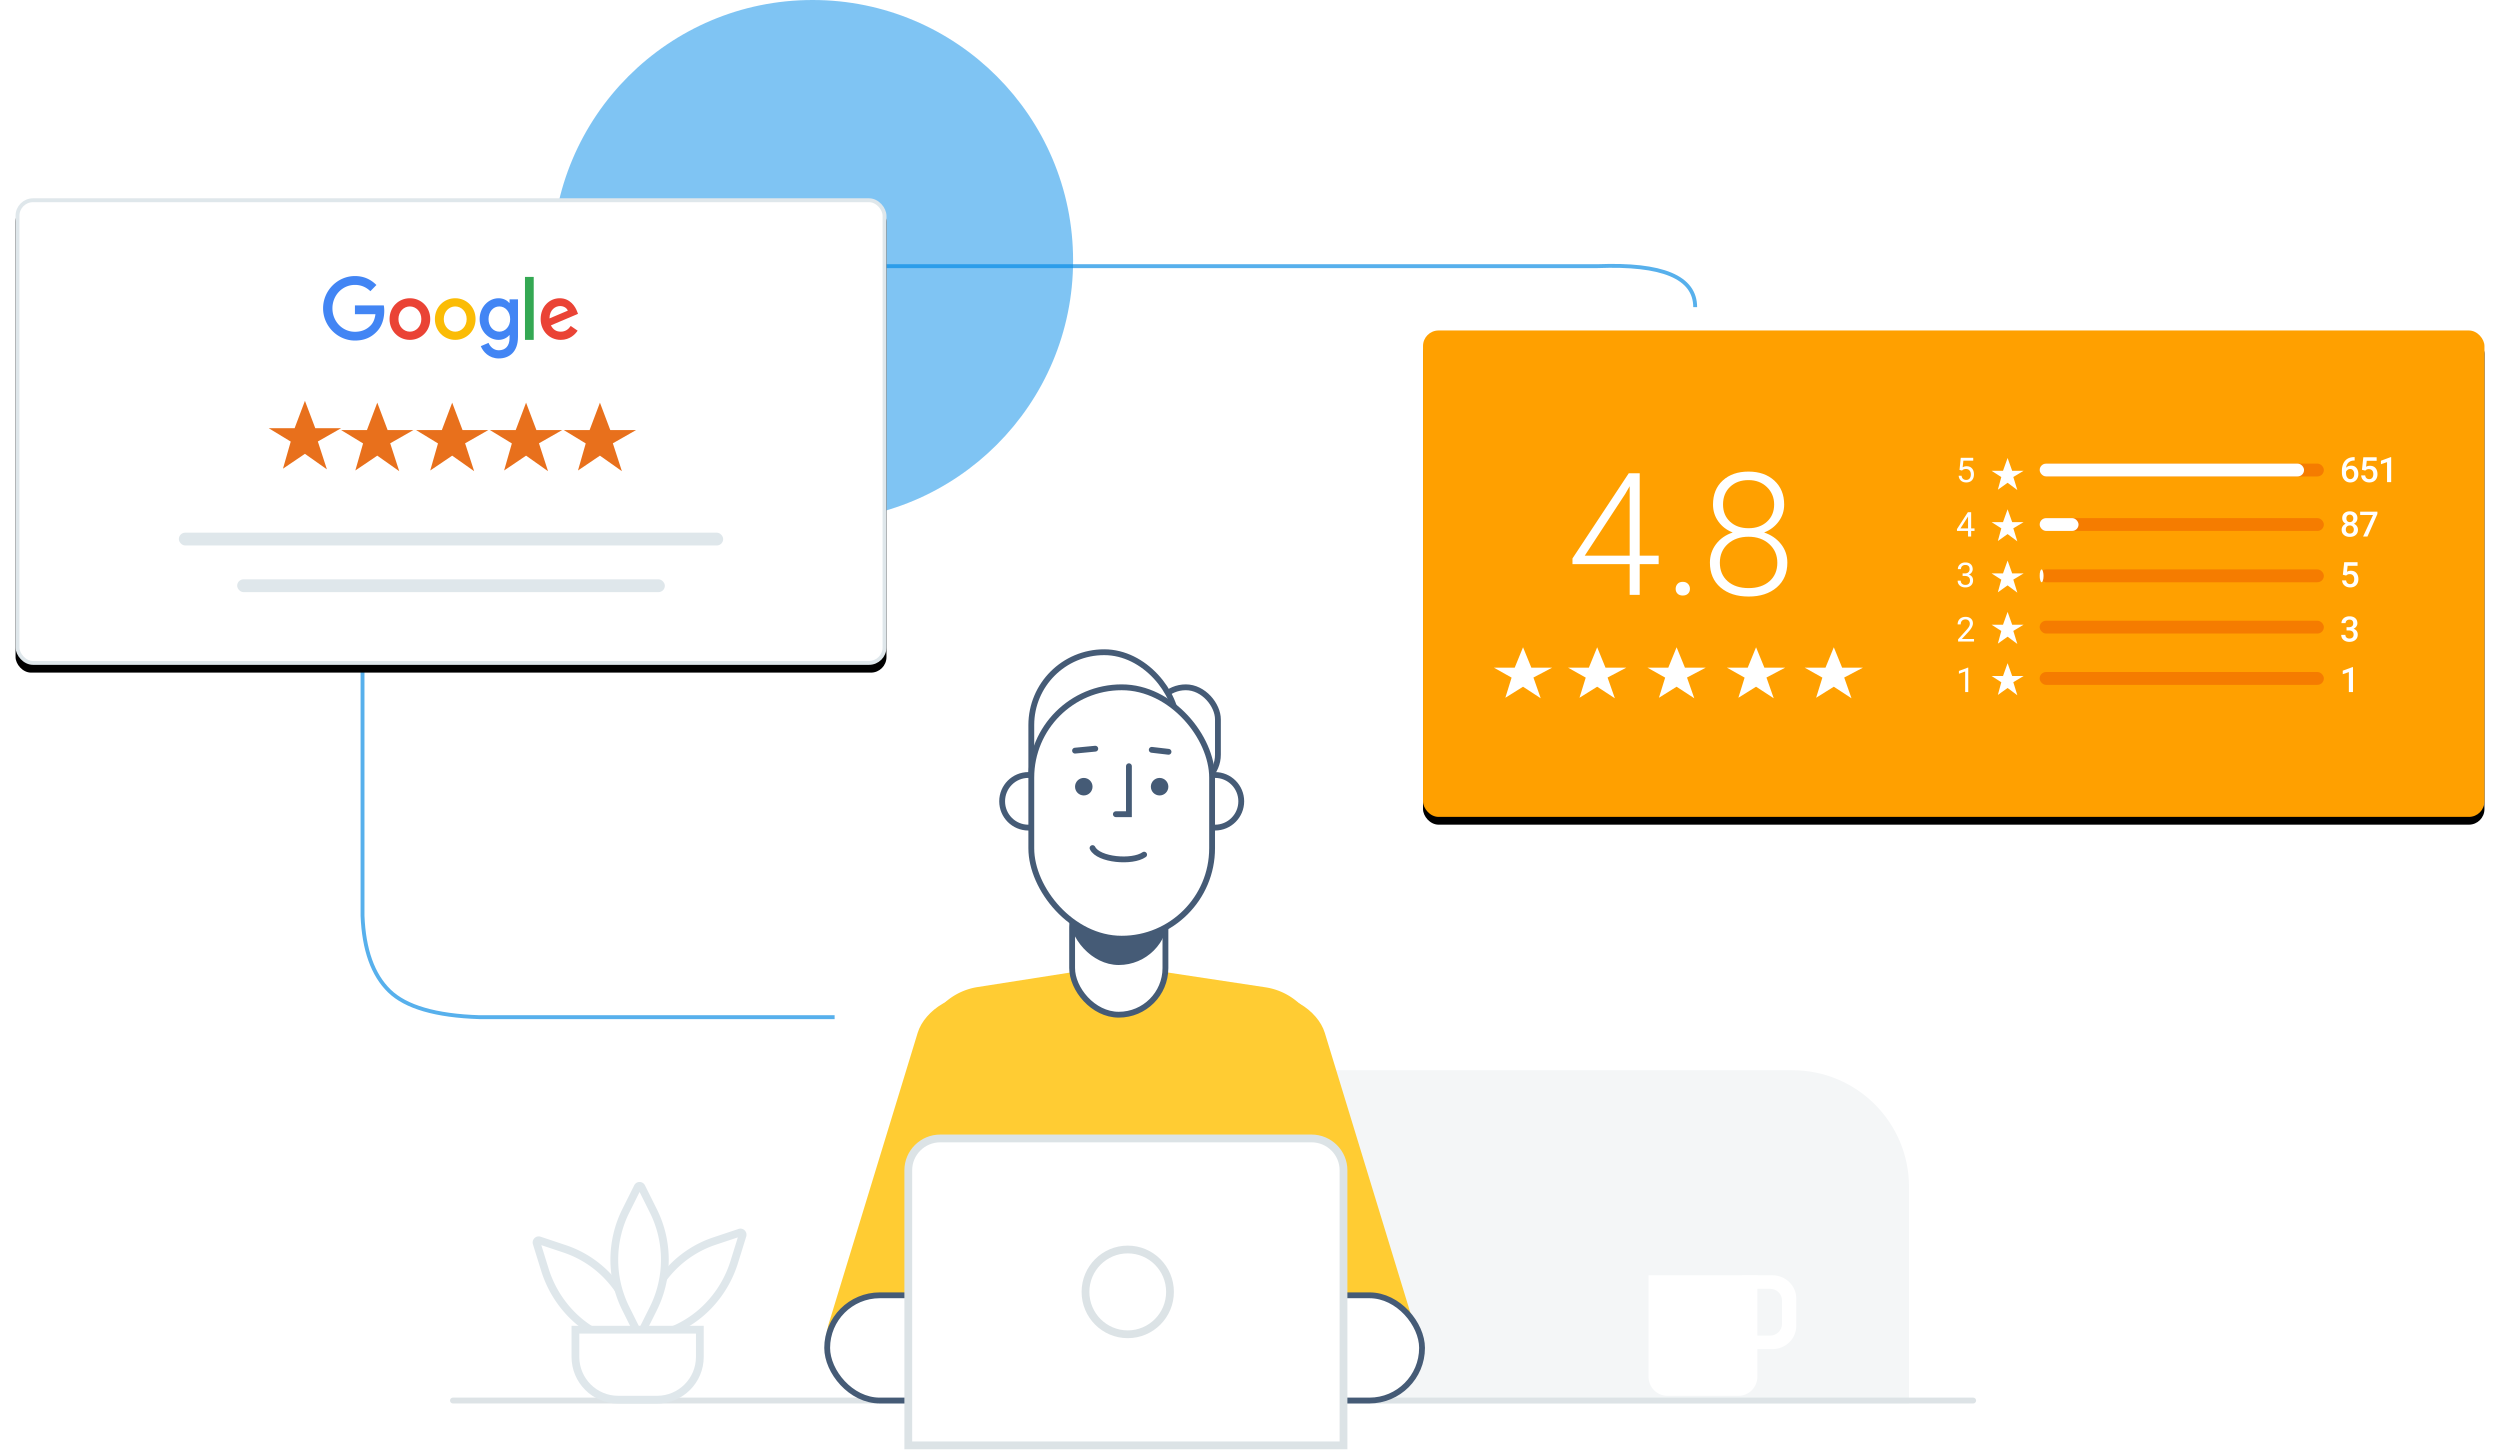<svg xmlns="http://www.w3.org/2000/svg" xmlns:xlink="http://www.w3.org/1999/xlink" viewBox="0 0 643 373">
  <defs>
    <rect id="b" width="273" height="125.106" rx="4"/>
    <filter id="a" width="105.1%" height="111.2%" x="-2.6%" y="-4%" filterUnits="objectBoundingBox">
      <feOffset dy="2" in="SourceAlpha" result="shadowOffsetOuter1"/>
      <feGaussianBlur in="shadowOffsetOuter1" result="shadowBlurOuter1" stdDeviation="2"/>
      <feColorMatrix in="shadowBlurOuter1" values="0 0 0 0 0 0 0 0 0 0 0 0 0 0 0 0 0 0 0.15 0"/>
    </filter>
    <rect id="d" width="224" height="120" rx="4"/>
    <filter id="c" width="106.2%" height="111.7%" x="-3.1%" y="-4.2%" filterUnits="objectBoundingBox">
      <feOffset dy="2" in="SourceAlpha" result="shadowOffsetOuter1"/>
      <feGaussianBlur in="shadowOffsetOuter1" result="shadowBlurOuter1" stdDeviation="2"/>
      <feComposite in="shadowBlurOuter1" in2="SourceAlpha" operator="out" result="shadowBlurOuter1"/>
      <feColorMatrix in="shadowBlurOuter1" values="0 0 0 0 0 0 0 0 0 0 0 0 0 0 0 0 0 0 0.15 0"/>
    </filter>
  </defs>
  <g fill="none" fill-rule="evenodd">
    <g transform="translate(93)">
      <path fill="#F4F6F7" fill-rule="nonzero" d="M210.5 275.263H368c16.569 0 30 13.431 30 30v55.708H210.5v-85.708z"/>
      <path stroke="#57B0EC" d="M121.664 261.617h-91.34c-11.24-.364-18.976-2.618-23.21-6.762-4.235-4.143-6.525-10.583-6.872-19.32v-94.922M52 68.457h265.857C334.62 67.794 343 71.308 343 79"/>
      <circle cx="116" cy="67" r="67" fill="#008BE9" fill-opacity=".5" fill-rule="nonzero"/>
      <g fill="#FFF">
        <path d="M365.33 340.534v-6.068c0-1.648-1.378-2.984-3.079-2.984H355V328h7.841c3.401 0 6.159 2.672 6.159 5.968v7.063c0 3.297-2.758 5.969-6.159 5.969H355v-3.482h7.251c1.7 0 3.08-1.336 3.08-2.984"/>
        <path d="M335.839 359h18.322c2.673 0 4.839-2.208 4.839-4.932V328h-28v26.068c0 2.724 2.166 4.932 4.839 4.932"/>
      </g>
      <path stroke="#DDE3E6" stroke-linecap="round" stroke-width="1.5" d="M23.5 360.219h391"/>
      <g fill="#FFF" stroke="#DFE7EB" stroke-width="2">
        <path d="M78.276 342.782l-6.55 2.19c-.43.143-.837-.278-.698-.724l2.111-6.794a28.476 28.476 0 0 1 6.67-11.318 27.123 27.123 0 0 1 10.915-6.918l6.55-2.19c.43-.143.837.278.698.724l-2.111 6.794a28.472 28.472 0 0 1-6.67 11.318 27.115 27.115 0 0 1-10.915 6.918"/>
        <path d="M69.86 339.454l2.112 6.794c.139.446-.267.867-.697.723l-6.551-2.19a27.12 27.12 0 0 1-10.914-6.916 28.48 28.48 0 0 1-6.67-11.318l-2.113-6.795c-.139-.446.267-.867.697-.723l6.551 2.19a27.115 27.115 0 0 1 10.914 6.917 28.472 28.472 0 0 1 6.67 11.318"/>
        <path d="M75.06 336.526l-3.077 6.17a.536.536 0 0 1-.966 0l-3.077-6.17A28.085 28.085 0 0 1 65 324c0-4.356 1.008-8.65 2.94-12.526l3.077-6.17a.537.537 0 0 1 .966 0l3.077 6.17A28.084 28.084 0 0 1 78 324c0 4.356-1.008 8.65-2.94 12.526"/>
        <path fill-rule="nonzero" d="M55 342v7c0 6.075 4.925 11 11 11h10c6.075 0 11-4.925 11-11v-7H55z"/>
      </g>
      <g transform="translate(116 167)">
        <path fill="#FC3" fill-rule="nonzero" d="M42.442 86.868l36.132-5.67 37.895 5.735a16.5 16.5 0 0 1 14.031 16.314v84.75c0 9.112-7.387 16.5-16.5 16.5H45c-9.113 0-16.5-7.388-16.5-16.5v-84.828a16.5 16.5 0 0 1 13.942-16.3z"/>
        <rect width="27" height="105.255" x="116.76" y="87.365" fill="#FC3" fill-rule="nonzero" rx="13.5" transform="rotate(-17 130.26 139.993)"/>
        <rect width="27" height="105.255" x="15" y="87.365" fill="#FC3" fill-rule="nonzero" rx="13.5" transform="scale(-1 1) rotate(-17 0 330.69)"/>
        <rect width="105" height="27.069" x="51.75" y="166.151" fill="#FFF" fill-rule="nonzero" stroke="#455B76" stroke-width="1.5" rx="13.535"/>
        <rect width="105" height="27.069" x="3.75" y="166.151" fill="#FFF" fill-rule="nonzero" stroke="#455B76" stroke-width="1.5" rx="13.535"/>
        <g fill="#FFF" stroke="#DCE3E6" stroke-width="2" transform="translate(23 124.803)">
          <path d="M113.55 79.941V9.195c0-4.525-3.69-8.195-8.246-8.195H9.858C5.302 1 1.61 4.67 1.61 9.195v70.746h111.94z"/>
          <ellipse cx="58.056" cy="40.471" fill-rule="nonzero" rx="10.869" ry="10.903"/>
        </g>
        <g fill="#FFF" fill-rule="nonzero" stroke="#455B76" stroke-width="1.5" transform="translate(55.5)">
          <rect width="16.5" height="25.566" x="32.25" y="9.772" rx="8.25"/>
          <rect width="37.5" height="52.631" x=".75" y=".75" rx="18.75"/>
        </g>
        <g fill="#FFF" fill-rule="nonzero" stroke="#455B76" stroke-width="1.5" transform="translate(48 31.577)">
          <ellipse cx="7.5" cy="7.518" rx="6.75" ry="6.768"/>
          <ellipse cx="55.5" cy="7.518" rx="6.75" ry="6.768"/>
        </g>
        <g fill-rule="nonzero" transform="translate(66 45.11)">
          <rect width="24" height="34.588" x=".75" y="14.283" fill="#FFF" stroke="#455B76" stroke-width="1.5" rx="12"/>
          <rect width="25.5" height="36.088" fill="#455B76" rx="12.75"/>
        </g>
        <rect width="46.5" height="64.661" x="56.25" y="9.772" fill="#FFF" fill-rule="nonzero" stroke="#455B76" stroke-width="1.5" rx="23.25"/>
        <g fill-rule="nonzero" transform="translate(67.5 24.562)">
          <ellipse cx="2.25" cy="10.774" fill="#455B76" rx="2.25" ry="2.255"/>
          <path stroke="#455B76" stroke-linecap="round" stroke-width="1.5" d="M0 1.504L5.205 1M19.729 1.297l4.315.503"/>
          <ellipse cx="21.75" cy="10.774" fill="#455B76" rx="2.25" ry="2.255"/>
          <path stroke="#455B76" stroke-linecap="round" stroke-width="1.5" d="M13.86 5.511v12.34H10.5M4.5 26.562c1.512 3.083 10.228 3.836 13.269 1.693"/>
        </g>
      </g>
    </g>
    <g transform="translate(4 51)">
      <g transform="translate(362 34)">
        <use fill="#000" filter="url(#a)" xlink:href="#b"/>
        <use fill="#FFA000" xlink:href="#b"/>
      </g>
      <g transform="translate(499 65)">
        <path fill="#FFF" d="M13.353 1.791l1.178 3.298h2.946l-2.651 1.596 1.03 3.353-2.503-1.868-2.503 1.786.884-3.258L9.23 5.089h2.945zM13.353 14.986l1.178 3.298h2.946l-2.651 1.595 1.03 3.354-2.503-1.869-2.503 1.787.884-3.258-2.504-1.609h2.945zM13.353 28.181l1.178 3.298h2.946l-2.651 1.595 1.03 3.353-2.503-1.868-2.503 1.786.884-3.258-2.504-1.608h2.945zM13.353 41.375l1.178 3.298h2.946l-2.651 1.596 1.03 3.353-2.503-1.868-2.503 1.786.884-3.258-2.504-1.609h2.945zM13.353 54.57l1.178 3.298h2.946l-2.651 1.595 1.03 3.354-2.503-1.868-2.503 1.786.884-3.258-2.504-1.609h2.945zM.989 4.863l.318-3.119h3.205v.735h-2.53l-.19 1.706c.307-.18.655-.271 1.044-.271.57 0 1.023.188 1.358.565.335.377.503.886.503 1.527 0 .645-.174 1.153-.523 1.524-.348.37-.834.556-1.458.556-.553 0-1.004-.153-1.354-.46-.35-.306-.548-.73-.597-1.272h.752c.049.358.176.628.382.81.207.182.479.273.817.273.37 0 .66-.126.87-.378.21-.252.316-.6.316-1.044 0-.418-.114-.754-.342-1.008-.228-.253-.53-.38-.909-.38-.346 0-.618.076-.816.228l-.21.172-.636-.164zM3.979 19.899h.868v.649h-.868V22h-.8v-1.452H.332v-.469l2.802-4.335h.846V19.9zm-2.746 0H3.18v-3.068l-.095.172-1.852 2.896zM1.78 31.485h.596c.376-.005.67-.104.885-.296.215-.192.323-.451.323-.778 0-.733-.366-1.1-1.096-1.1-.344 0-.618.098-.823.295-.205.196-.307.456-.307.78H.563c0-.496.181-.908.544-1.236.362-.328.823-.492 1.381-.492.59 0 1.053.156 1.388.469.335.312.503.746.503 1.301 0 .273-.089.536-.265.791a1.595 1.595 0 0 1-.72.571c.344.11.61.29.798.542.187.252.281.56.281.924 0 .561-.183 1.006-.55 1.336-.367.33-.843.494-1.43.494-.588 0-1.065-.159-1.434-.477-.368-.318-.552-.738-.552-1.259h.8c0 .33.107.593.322.79.215.198.502.297.863.297.384 0 .678-.1.881-.3.204-.201.305-.489.305-.864 0-.364-.111-.643-.335-.838-.223-.195-.546-.295-.967-.3H1.78v-.65zM4.722 49H.623v-.571l2.166-2.407c.32-.363.542-.66.664-.887a1.48 1.48 0 0 0 .182-.707c0-.326-.099-.594-.296-.803-.198-.21-.461-.314-.79-.314-.396 0-.703.113-.922.338-.22.224-.33.537-.33.938H.504c0-.575.186-1.04.556-1.396.371-.355.868-.533 1.49-.533.58 0 1.04.153 1.378.458.338.305.507.71.507 1.218 0 .616-.392 1.349-1.177 2.2L1.581 48.35h3.141V49zM3.236 62h-.799v-5.298l-1.603.589v-.722l2.277-.855h.125z"/>
        <g fill="#FFF">
          <path d="M102.62 1.57v.884h-.131c-.597.009-1.075.173-1.432.492-.358.32-.57.772-.637 1.358.342-.36.78-.54 1.314-.54.565 0 1.011.199 1.338.597.326.399.49.913.49 1.543 0 .65-.191 1.177-.574 1.58-.382.402-.884.604-1.505.604-.639 0-1.156-.236-1.553-.708-.398-.47-.597-1.09-.597-1.854V5.16c0-1.122.273-2 .82-2.637.546-.635 1.332-.953 2.357-.953h.11zm-1.147 3.056c-.234 0-.449.066-.644.198a1.156 1.156 0 0 0-.428.527v.325c0 .475.1.852.299 1.132.2.28.457.42.773.42a.901.901 0 0 0 .752-.356c.184-.238.277-.55.277-.936 0-.387-.094-.702-.282-.945a.897.897 0 0 0-.747-.365zm3.021.202l.348-3.225h3.436v.922h-2.549l-.176 1.53c.296-.17.63-.255 1.002-.255.61 0 1.084.195 1.422.584.338.39.508.914.508 1.574 0 .65-.188 1.168-.563 1.553-.375.385-.89.578-1.542.578-.586 0-1.072-.166-1.457-.499-.385-.332-.594-.771-.626-1.316h1.032c.041.31.153.549.334.714.182.166.42.248.712.248.328 0 .584-.117.767-.351.183-.235.275-.554.275-.958 0-.39-.101-.698-.304-.925-.202-.227-.48-.34-.834-.34a1.39 1.39 0 0 0-.493.076 1.394 1.394 0 0 0-.44.301l-.852-.21zM112.011 8h-1.063V2.863l-1.57.536v-.901l2.497-.918h.136V8zM103.328 17.29c0 .313-.08.592-.242.836-.161.245-.38.437-.66.578.335.155.592.368.772.637.18.27.27.575.27.914 0 .563-.19 1.009-.57 1.339-.382.33-.889.494-1.521.494-.636 0-1.145-.166-1.527-.497-.383-.33-.574-.776-.574-1.336 0-.342.09-.65.272-.922a1.75 1.75 0 0 1 .765-.629 1.667 1.667 0 0 1-.652-.578 1.497 1.497 0 0 1-.24-.837c0-.545.176-.977.527-1.296.352-.32.827-.48 1.424-.48.6 0 1.077.16 1.428.48.352.319.528.751.528 1.296zm-.927 2.913c0-.317-.095-.572-.284-.767-.189-.195-.439-.292-.75-.292-.31 0-.558.096-.744.29-.186.193-.28.45-.28.769 0 .313.092.564.276.751.183.188.435.281.758.281.322 0 .573-.09.753-.272.18-.182.27-.435.27-.76zm-.137-2.874a.993.993 0 0 0-.241-.688c-.162-.18-.378-.27-.65-.27-.273 0-.489.085-.647.257-.158.171-.237.405-.237.7 0 .294.08.526.24.7.16.172.375.259.648.259.272 0 .488-.087.648-.26.16-.173.24-.405.24-.698zm6.203-1.134L105.909 22h-1.12l2.553-5.542h-3.31v-.856h4.435v.593zM99.584 31.827l.347-3.225h3.436v.922h-2.548l-.176 1.53c.296-.17.63-.255 1.002-.255.61 0 1.083.195 1.421.584.339.39.508.914.508 1.574 0 .65-.188 1.168-.563 1.553-.375.385-.889.578-1.542.578-.586 0-1.072-.166-1.457-.499-.385-.332-.594-.771-.626-1.316h1.033c.04.31.152.549.334.714.181.166.419.248.712.248.328 0 .583-.117.766-.351.183-.235.275-.554.275-.958 0-.39-.101-.698-.303-.925-.202-.227-.48-.34-.835-.34a1.39 1.39 0 0 0-.492.076 1.394 1.394 0 0 0-.44.301l-.852-.21zM100.533 45.313h.65c.328-.003.588-.088.78-.255.192-.167.288-.409.288-.725 0-.305-.08-.541-.24-.71-.159-.168-.403-.252-.731-.252-.287 0-.523.082-.708.248a.83.83 0 0 0-.276.648h-1.068c0-.328.087-.627.261-.896.174-.27.418-.48.73-.631.312-.15.661-.226 1.048-.226.638 0 1.14.16 1.505.48.365.322.547.768.547 1.339 0 .287-.092.557-.275.81a1.72 1.72 0 0 1-.71.574c.352.12.62.31.803.567.183.258.274.566.274.923 0 .574-.197 1.031-.59 1.371-.395.34-.913.51-1.554.51-.615 0-1.12-.164-1.512-.492-.393-.328-.589-.765-.589-1.31h1.068c0 .281.095.51.283.686.19.175.444.263.763.263.331 0 .592-.088.782-.263.19-.176.286-.431.286-.765 0-.337-.1-.596-.299-.778-.2-.181-.495-.272-.888-.272h-.628v-.844zM102.19 62h-1.064v-5.137l-1.569.536v-.901l2.496-.918h.137z"/>
        </g>
        <rect width="73.095" height="3.299" x="21.6" y="3.241" fill="#F57C00" rx="1.649"/>
        <rect width="73.095" height="3.299" x="21.6" y="17.26" fill="#F57C00" rx="1.649"/>
        <rect width="73.095" height="3.299" x="21.6" y="30.455" fill="#F57C00" rx="1.649"/>
        <rect width="73.095" height="3.299" x="21.6" y="43.649" fill="#F57C00" rx="1.649"/>
        <rect width="73.095" height="3.299" x="21.6" y="56.844" fill="#F57C00" rx="1.649"/>
        <rect width="68" height="3.299" x="21.6" y="3.241" fill="#FFF" rx="1.649"/>
        <rect width="10" height="3.299" x="21.6" y="17.26" fill="#FFF" rx="1.649"/>
        <rect width="1" height="3.299" x="21.6" y="30.455" fill="#FFF" rx="1.649"/>
      </g>
      <g fill="#FFF">
        <path d="M387.724 115.477l2.14 5.246h5.352l-4.816 2.538 1.872 5.335-4.548-2.972-4.547 2.842 1.605-5.183-4.549-2.56h5.351zM406.794 115.477l2.14 5.246h5.351l-4.816 2.538 1.872 5.335-4.547-2.972-4.548 2.842 1.605-5.183-4.549-2.56h5.352zM427.225 115.477l2.14 5.246h5.352l-4.817 2.538 1.873 5.335-4.548-2.972-4.548 2.842 1.605-5.183-4.548-2.56h5.351zM447.657 115.477l2.14 5.246h5.351l-4.816 2.538 1.872 5.335-4.547-2.972-4.548 2.842 1.605-5.183-4.549-2.56h5.351zM467.657 115.477l2.14 5.246h5.351l-4.816 2.538 1.872 5.335-4.547-2.972-4.548 2.842 1.605-5.183-4.549-2.56h5.351z"/>
      </g>
      <path fill="#FFF" d="M454.888 78.777c0 1.618-.472 3.068-1.417 4.35-.946 1.282-2.192 2.224-3.739 2.825 1.805.616 3.252 1.611 4.34 2.986 1.089 1.375 1.633 2.965 1.633 4.77 0 2.678-.91 4.801-2.729 6.37-1.818 1.568-4.225 2.352-7.218 2.352-3.022 0-5.439-.78-7.25-2.342-1.812-1.561-2.718-3.688-2.718-6.38 0-1.776.523-3.359 1.568-4.748 1.046-1.39 2.478-2.392 4.297-3.008-1.547-.601-2.779-1.543-3.695-2.825-.917-1.282-1.375-2.732-1.375-4.35 0-2.592.834-4.655 2.503-6.187 1.668-1.533 3.877-2.299 6.627-2.299s4.966.773 6.65 2.32c1.682 1.547 2.523 3.602 2.523 6.166zm-1.761 14.952c0-1.948-.695-3.548-2.084-4.801-1.39-1.254-3.165-1.88-5.328-1.88-2.162 0-3.931.616-5.306 1.847-1.375 1.232-2.063 2.843-2.063 4.834 0 1.99.666 3.577 1.998 4.759 1.332 1.181 3.137 1.772 5.414 1.772 2.22 0 4.003-.587 5.35-1.762 1.346-1.174 2.019-2.764 2.019-4.769zm-.817-14.974c0-1.79-.619-3.283-1.858-4.479-1.239-1.196-2.818-1.794-4.737-1.794-1.948 0-3.527.577-4.737 1.73s-1.815 2.667-1.815 4.543c0 1.834.605 3.309 1.815 4.426s2.797 1.676 4.759 1.676c1.933 0 3.512-.563 4.737-1.687 1.224-1.124 1.836-2.596 1.836-4.415zM417.733 91.924h4.877v2.17h-4.877V102h-2.578v-7.906H400.44v-1.46l14.48-21.914h2.814v21.203zm-14.136 0h11.558V74.051l-1.138 1.976-10.42 15.897zm23.381 8.53c0-.502.161-.928.484-1.279.322-.35.77-.526 1.342-.526.573 0 1.024.175 1.354.526.33.35.494.777.494 1.278s-.165.913-.494 1.235c-.33.323-.78.484-1.354.484-.573 0-1.02-.161-1.342-.484-.323-.322-.484-.734-.484-1.235z"/>
      <circle cx="89.5" cy="90.5" r="7.5" fill="#fff" fill-rule="nonzero"/>
      <g>
        <use fill="#000" filter="url(#c)" xlink:href="#d"/>
        <rect width="223" height="119" x=".5" y=".5" fill="#FFF" stroke="#DFE7EB" stroke-linejoin="square" rx="4"/>
        <rect width="140" height="3.299" x="42" y="86" fill="#DFE7EB" rx="1.649"/>
        <rect width="110" height="3.299" x="57" y="98" fill="#DFE7EB" rx="1.649"/>
        <g>
          <g fill-rule="nonzero">
            <path fill="#4285F4" d="M87.288 27.55v2.267h5.274c-.162 1.272-.574 2.203-1.202 2.857-.771.793-1.973 1.66-4.072 1.66-3.247 0-5.786-2.692-5.786-6.029 0-3.337 2.539-6.028 5.786-6.028 1.749 0 3.032.71 3.973 1.622l1.552-1.595C91.503 20.996 89.745 20 87.288 20c-4.449 0-8.19 3.724-8.19 8.296 0 4.572 3.741 8.296 8.19 8.296 2.404 0 4.216-.811 5.633-2.323 1.453-1.493 1.91-3.604 1.91-5.3a7.55 7.55 0 0 0-.116-1.42h-7.427z"/>
            <path fill="#EA4335" d="M101.424 25.706c-2.88 0-5.23 2.249-5.23 5.355 0 3.079 2.35 5.356 5.23 5.356 2.879 0 5.229-2.268 5.229-5.356 0-3.106-2.35-5.355-5.23-5.355zm0 8.6c-1.579 0-2.942-1.337-2.942-3.245 0-1.926 1.363-3.244 2.942-3.244 1.578 0 2.942 1.318 2.942 3.244 0 1.908-1.364 3.245-2.942 3.245z"/>
            <path fill="#4285F4" d="M127.059 26.904h-.081c-.511-.627-1.498-1.198-2.745-1.198-2.6 0-4.87 2.332-4.87 5.355 0 3.005 2.27 5.356 4.87 5.356 1.247 0 2.234-.572 2.745-1.217h.08v.747c0 2.046-1.067 3.143-2.78 3.143-1.4 0-2.27-1.032-2.628-1.908l-1.991.848c.574 1.42 2.09 3.162 4.62 3.162 2.681 0 4.95-1.623 4.95-5.577v-9.633h-2.17v.922zm-2.628 7.402c-1.579 0-2.78-1.383-2.78-3.245 0-1.89 1.201-3.244 2.78-3.244 1.56 0 2.78 1.382 2.78 3.263.01 1.871-1.22 3.226-2.78 3.226z"/>
            <path fill="#FBBC05" d="M113.084 25.706c-2.879 0-5.23 2.249-5.23 5.355 0 3.079 2.351 5.356 5.23 5.356 2.88 0 5.23-2.268 5.23-5.356 0-3.106-2.35-5.355-5.23-5.355zm0 8.6c-1.578 0-2.942-1.337-2.942-3.245 0-1.926 1.364-3.244 2.942-3.244 1.579 0 2.942 1.318 2.942 3.244 0 1.908-1.363 3.245-2.942 3.245z"/>
            <path fill="#34A853" d="M131.023 20.221h2.252v16.196h-2.252z"/>
            <path fill="#EA4335" d="M140.226 34.306c-1.166 0-1.991-.544-2.53-1.622l6.97-2.96-.233-.608c-.43-1.198-1.758-3.41-4.458-3.41-2.682 0-4.916 2.166-4.916 5.355 0 3.005 2.207 5.356 5.167 5.356 2.386 0 3.767-1.503 4.341-2.37l-1.776-1.216c-.592.885-1.399 1.475-2.565 1.475zm-.162-6.59c.924 0 1.714.488 1.974 1.18l-4.71 2c0-2.25 1.553-3.18 2.736-3.18z"/>
          </g>
          <g fill="#E8701C">
            <path d="M74.43 52.089l2.658 7.05h6.645l-5.981 3.41 2.326 7.168-5.648-3.994-5.648 3.818 1.994-6.964-5.649-3.438h6.645zM93.037 52.559l2.657 7.049h6.646l-5.981 3.41 2.325 7.168-5.647-3.993-5.648 3.818 1.993-6.964-5.649-3.439h6.646zM112.303 52.559l2.658 7.049h6.646l-5.982 3.41 2.326 7.168-5.648-3.993-5.647 3.818 1.993-6.964L103 59.608h6.646zM131.303 52.559l2.658 7.049h6.646l-5.982 3.41 2.326 7.168-5.648-3.993-5.647 3.818 1.993-6.964L122 59.608h6.646zM150.303 52.559l2.658 7.049h6.646l-5.982 3.41 2.326 7.168-5.648-3.993-5.647 3.818 1.993-6.964L141 59.608h6.646z"/>
          </g>
        </g>
      </g>
    </g>
  </g>
</svg>
